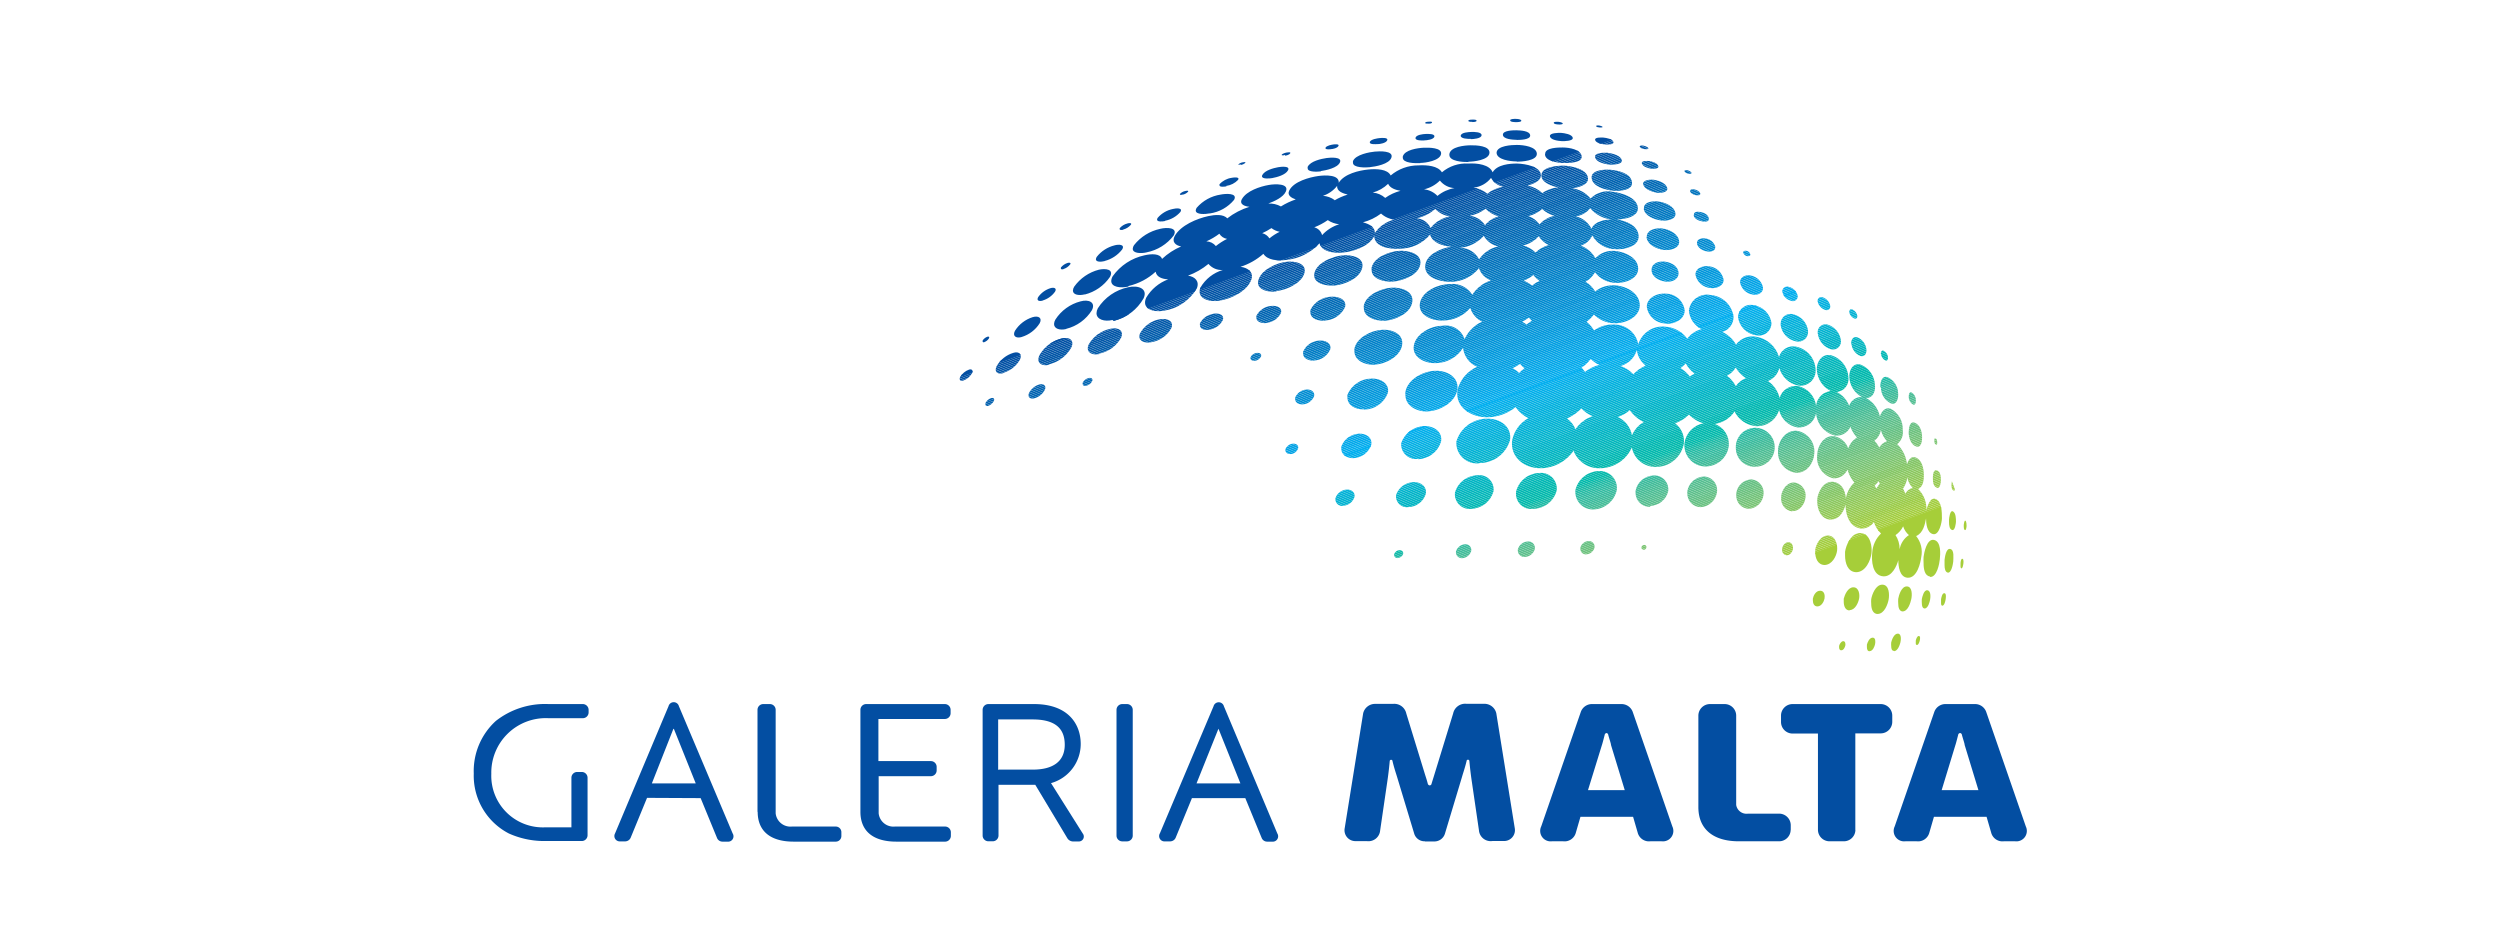 <svg id="Layer_1" data-name="Layer 1" xmlns="http://www.w3.org/2000/svg" xmlns:xlink="http://www.w3.org/1999/xlink" viewBox="0 0 284.95 108.51"><defs><style>.cls-1{fill:none;}.cls-2{clip-path:url(#clip-path);}.cls-264,.cls-3{fill:#034ea2;}.cls-4{fill:#004fa2;}.cls-5{fill:#004fa3;}.cls-6{fill:#0050a4;}.cls-7{fill:#0051a4;}.cls-8{fill:#0052a5;}.cls-9{fill:#0053a5;}.cls-10{fill:#0054a6;}.cls-11{fill:#0055a6;}.cls-12{fill:#0055a7;}.cls-13{fill:#0056a7;}.cls-14{fill:#0057a8;}.cls-15{fill:#0058a9;}.cls-16{fill:#0059a9;}.cls-17{fill:#005aaa;}.cls-18{fill:#005bab;}.cls-19{fill:#005cab;}.cls-20{fill:#005dac;}.cls-21{fill:#005ead;}.cls-22{fill:#005fae;}.cls-23{fill:#0060ae;}.cls-24{fill:#0061af;}.cls-25{fill:#0062b0;}.cls-26{fill:#0063b0;}.cls-27{fill:#0064b1;}.cls-28{fill:#0064b2;}.cls-29{fill:#0065b2;}.cls-30{fill:#0066b3;}.cls-31{fill:#0067b3;}.cls-32{fill:#0067b4;}.cls-33{fill:#0068b4;}.cls-34{fill:#0069b5;}.cls-35{fill:#006ab6;}.cls-36{fill:#006bb7;}.cls-37{fill:#006cb7;}.cls-38{fill:#006db8;}.cls-39{fill:#006eb9;}.cls-40{fill:#006fba;}.cls-41{fill:#0070ba;}.cls-42{fill:#0070bb;}.cls-43{fill:#0071bb;}.cls-44{fill:#0072bc;}.cls-45{fill:#0073bc;}.cls-46{fill:#0073bd;}.cls-47{fill:#0074be;}.cls-48{fill:#0075be;}.cls-49{fill:#0076bf;}.cls-50{fill:#0076c0;}.cls-51{fill:#0077c0;}.cls-52{fill:#0078c1;}.cls-53{fill:#0079c2;}.cls-54{fill:#007ac3;}.cls-55{fill:#007bc3;}.cls-56{fill:#007cc4;}.cls-57{fill:#007cc5;}.cls-58{fill:#007dc5;}.cls-59{fill:#007ec6;}.cls-60{fill:#007fc7;}.cls-61{fill:#0080c7;}.cls-62{fill:#0080c8;}.cls-63{fill:#0081c9;}.cls-64{fill:#0082c9;}.cls-65{fill:#0083ca;}.cls-66{fill:#0084cb;}.cls-67{fill:#0085cc;}.cls-68{fill:#0086cd;}.cls-69{fill:#0087cd;}.cls-70{fill:#0087ce;}.cls-71{fill:#0088cf;}.cls-72{fill:#0089cf;}.cls-73{fill:#008ad0;}.cls-74{fill:#008bd1;}.cls-75{fill:#008cd2;}.cls-76{fill:#008dd3;}.cls-77{fill:#008ed3;}.cls-78{fill:#008ed4;}.cls-79{fill:#008fd5;}.cls-80{fill:#0090d5;}.cls-81{fill:#0091d6;}.cls-82{fill:#0092d7;}.cls-83{fill:#0093d8;}.cls-84{fill:#0094d9;}.cls-85{fill:#0095d9;}.cls-86{fill:#0095da;}.cls-87{fill:#0096db;}.cls-88{fill:#0097db;}.cls-89{fill:#0098dc;}.cls-90{fill:#0098dd;}.cls-91{fill:#09d;}.cls-92{fill:#009ade;}.cls-93{fill:#009bdf;}.cls-94{fill:#009ce0;}.cls-95{fill:#009de1;}.cls-96{fill:#009ee1;}.cls-97{fill:#009ee2;}.cls-98{fill:#009fe3;}.cls-99{fill:#00a0e3;}.cls-100{fill:#00a1e4;}.cls-101{fill:#00a1e5;}.cls-102{fill:#00a2e5;}.cls-103{fill:#00a3e6;}.cls-104{fill:#00a4e7;}.cls-105{fill:#00a5e8;}.cls-106{fill:#00a6e8;}.cls-107{fill:#00a7e9;}.cls-108{fill:#00a8ea;}.cls-109{fill:#00a8eb;}.cls-110{fill:#00a9eb;}.cls-111{fill:#00aaec;}.cls-112{fill:#00abed;}.cls-113{fill:#00acee;}.cls-114{fill:#00aeef;}.cls-115{fill:#00aeed;}.cls-116{fill:#00aeeb;}.cls-117{fill:#00aeea;}.cls-118{fill:#00aee9;}.cls-119{fill:#00aee8;}.cls-120{fill:#00aee6;}.cls-121{fill:#00aee5;}.cls-122{fill:#00afe4;}.cls-123{fill:#00afe3;}.cls-124{fill:#00afe2;}.cls-125{fill:#00afe1;}.cls-126{fill:#00afe0;}.cls-127{fill:#00afdf;}.cls-128{fill:#00b0de;}.cls-129{fill:#00b0dd;}.cls-130{fill:#00b0dc;}.cls-131{fill:#00b0db;}.cls-132{fill:#00b0da;}.cls-133{fill:#00b1d9;}.cls-134{fill:#00b1d8;}.cls-135{fill:#00b1d7;}.cls-136{fill:#00b1d5;}.cls-137{fill:#00b1d3;}.cls-138{fill:#00b2d2;}.cls-139{fill:#00b2d1;}.cls-140{fill:#00b2d0;}.cls-141{fill:#00b2cf;}.cls-142{fill:#00b2ce;}.cls-143{fill:#00b2cd;}.cls-144{fill:#00b3cc;}.cls-145{fill:#00b3cb;}.cls-146{fill:#00b3ca;}.cls-147{fill:#00b3c9;}.cls-148{fill:#00b3c8;}.cls-149{fill:#00b3c7;}.cls-150{fill:#00b4c6;}.cls-151{fill:#00b4c5;}.cls-152{fill:#00b4c4;}.cls-153{fill:#00b4c3;}.cls-154{fill:#00b4c2;}.cls-155{fill:#00b5c1;}.cls-156{fill:#00b5c0;}.cls-157{fill:#00b5bf;}.cls-158{fill:#00b5bd;}.cls-159{fill:#00b5bc;}.cls-160{fill:#00b6bb;}.cls-161{fill:#00b6ba;}.cls-162{fill:#00b6b9;}.cls-163{fill:#00b6b8;}.cls-164{fill:#00b6b7;}.cls-165{fill:#00b6b6;}.cls-166{fill:#00b7b5;}.cls-167{fill:#00b7b4;}.cls-168{fill:#00b7b2;}.cls-169{fill:#00b7b1;}.cls-170{fill:#00b7b0;}.cls-171{fill:#00b8af;}.cls-172{fill:#00b8ae;}.cls-173{fill:#00b8ad;}.cls-174{fill:#00b8ac;}.cls-175{fill:#00b8ab;}.cls-176{fill:#00b9aa;}.cls-177{fill:#01b9a9;}.cls-178{fill:#0db9a8;}.cls-179{fill:#15b9a6;}.cls-180{fill:#1cb9a5;}.cls-181{fill:#21baa4;}.cls-182{fill:#25baa3;}.cls-183{fill:#2abaa2;}.cls-184{fill:#2dbaa1;}.cls-185{fill:#31baa0;}.cls-186{fill:#34bb9f;}.cls-187{fill:#37bb9e;}.cls-188{fill:#39bb9d;}.cls-189{fill:#3cbb9c;}.cls-190{fill:#3fbb9b;}.cls-191{fill:#41bc99;}.cls-192{fill:#43bc98;}.cls-193{fill:#46bc97;}.cls-194{fill:#48bc96;}.cls-195{fill:#4abd95;}.cls-196{fill:#4cbd94;}.cls-197{fill:#4ebd93;}.cls-198{fill:#50bd92;}.cls-199{fill:#52be91;}.cls-200{fill:#54be90;}.cls-201{fill:#55be8f;}.cls-202{fill:#57be8e;}.cls-203{fill:#59be8c;}.cls-204{fill:#5bbf8b;}.cls-205{fill:#5cbf8a;}.cls-206{fill:#5ebf89;}.cls-207{fill:#60bf88;}.cls-208{fill:#61c087;}.cls-209{fill:#63c086;}.cls-210{fill:#64c084;}.cls-211{fill:#66c083;}.cls-212{fill:#68c182;}.cls-213{fill:#69c181;}.cls-214{fill:#6bc180;}.cls-215{fill:#6cc17e;}.cls-216{fill:#6dc17d;}.cls-217{fill:#6fc27c;}.cls-218{fill:#70c27a;}.cls-219{fill:#72c279;}.cls-220{fill:#73c278;}.cls-221{fill:#74c376;}.cls-222{fill:#76c375;}.cls-223{fill:#77c374;}.cls-224{fill:#78c372;}.cls-225{fill:#7ac471;}.cls-226{fill:#7bc470;}.cls-227{fill:#7cc46e;}.cls-228{fill:#7ec46d;}.cls-229{fill:#7fc56b;}.cls-230{fill:#80c56a;}.cls-231{fill:#81c568;}.cls-232{fill:#83c567;}.cls-233{fill:#84c665;}.cls-234{fill:#85c664;}.cls-235{fill:#86c663;}.cls-236{fill:#88c761;}.cls-237{fill:#89c75f;}.cls-238{fill:#8ac75e;}.cls-239{fill:#8bc75c;}.cls-240{fill:#8cc85b;}.cls-241{fill:#8dc85a;}.cls-242{fill:#8fc858;}.cls-243{fill:#90c856;}.cls-244{fill:#91c955;}.cls-245{fill:#92c954;}.cls-246{fill:#93c952;}.cls-247{fill:#95ca51;}.cls-248{fill:#96ca4f;}.cls-249{fill:#97ca4e;}.cls-250{fill:#98ca4c;}.cls-251{fill:#99cb4b;}.cls-252{fill:#9acb49;}.cls-253{fill:#9bcb47;}.cls-254{fill:#9dcc46;}.cls-255{fill:#9ecc44;}.cls-256{fill:#9fcc43;}.cls-257{fill:#a0cc41;}.cls-258{fill:#a1cd3f;}.cls-259{fill:#a2cd3e;}.cls-260{fill:#a3cd3d;}.cls-261{fill:#a4ce3b;}.cls-262{fill:#a5ce3a;}.cls-263{fill:#a6ce39;}.cls-264{fill-rule:evenodd;}.cls-265{clip-path:url(#clip-path-2);}</style><clipPath id="clip-path"><path class="cls-1" d="M109.79,43.38a1.86,1.86,0,0,0,1-.84c.15-.28,0-.53-.34-.41a1.86,1.86,0,0,0-1,.83.5.5,0,0,0-.07.23c0,.17.13.27.4.19M112.18,39a1.07,1.07,0,0,0,.54-.43c.09-.15,0-.25-.18-.19a1.08,1.08,0,0,0-.54.43.23.23,0,0,0,0,.11c0,.08.08.12.21.08m.39,7.27a1.11,1.11,0,0,0,.68-.57c.1-.21,0-.39-.28-.33a1.11,1.11,0,0,0-.68.57.36.36,0,0,0,0,.15c0,.14.11.23.31.18m1.76-3.78A3.27,3.27,0,0,0,116.25,41c.29-.58-.08-1-.76-.78a3.29,3.29,0,0,0-1.89,1.51.88.88,0,0,0-.11.39c0,.35.32.56.84.42m2.12-4.13a3.68,3.68,0,0,0,2.05-1.56c.33-.61-.13-.9-.8-.7a3.7,3.7,0,0,0-2,1.53.81.81,0,0,0-.12.38c0,.35.37.5.88.35m1.38,7a1.9,1.9,0,0,0,1.26-1c.17-.41-.1-.7-.58-.6a1.91,1.91,0,0,0-1.24,1,.61.61,0,0,0-.05.24c0,.27.24.44.62.36m1-11.16a2.67,2.67,0,0,0,1.4-1c.25-.41-.13-.53-.53-.4a2.69,2.69,0,0,0-1.38,1,.47.47,0,0,0-.08.24c0,.22.29.27.6.17m.71,7.27a4,4,0,0,0,2.55-1.94c.37-.81-.26-1.26-1.15-1a4,4,0,0,0-2.5,1.91,1.1,1.1,0,0,0-.12.47c0,.51.52.78,1.23.61m1.95-4.1a4.8,4.8,0,0,0,2.93-2.13c.46-.91-.39-1.26-1.3-1a4.85,4.85,0,0,0-2.87,2.08,1.08,1.08,0,0,0-.15.5c0,.54.65.75,1.39.57m-.33-6.83a1.57,1.57,0,0,0,.77-.52c.15-.22-.1-.24-.29-.18a1.58,1.58,0,0,0-.76.52.22.22,0,0,0,0,.12c0,.11.18.11.33.06m2.39,2.9a4.94,4.94,0,0,0,2.87-2c.49-.88-.48-1-1.26-.83a5,5,0,0,0-2.81,1.93.92.92,0,0,0-.15.45c0,.49.7.6,1.35.43m.13,10.43a1,1,0,0,0,.72-.55c.1-.25-.09-.4-.37-.35a1,1,0,0,0-.72.55.35.35,0,0,0,0,.13c0,.17.17.27.39.23m1.5-3.68a3.67,3.67,0,0,0,2.5-1.83c.35-.83-.39-1.22-1.25-1a3.7,3.7,0,0,0-2.46,1.8,1,1,0,0,0-.1.42c0,.55.6.8,1.31.66m.61-10.61a3.7,3.7,0,0,0,2-1.31c.37-.6-.41-.61-.88-.47a3.73,3.73,0,0,0-2,1.29.55.55,0,0,0-.11.29c0,.32.56.32,1,.21m1.05,6.81A5.36,5.36,0,0,0,130.35,34c.52-1.14-.67-1.51-1.76-1.26a5.42,5.42,0,0,0-3.46,2.4,1.27,1.27,0,0,0-.15.56c0,.72.92,1,1.83.77m1.85-3.88a6.86,6.86,0,0,0,3.06-1.62c.1.61.76.84,1.43.87a4.88,4.88,0,0,0-2.51,2.1c-.56,1.26.79,1.69,2,1.48a5.32,5.32,0,0,0,3.77-2.54c.34-.81-.2-1.35-1-1.46a8,8,0,0,0,2.33-1.34,1.94,1.94,0,0,0,1.64.69,4.4,4.4,0,0,0-2.55,2c-.5,1.27,1,1.68,2.13,1.51,1.36-.2,3.18-1.09,3.66-2.39.32-.87-.39-1.38-1.23-1.48A7.24,7.24,0,0,0,144,28.93c.46.72,1.6.83,2.59.7a5.93,5.93,0,0,0,3.81-1.9c.24.95,1.56,1.15,2.64,1.06,1.26-.12,3-.7,3.6-1.89,0,1.19,1.61,1.52,2.83,1.45A4.58,4.58,0,0,0,163,26.74c.26.91,1.36,1.29,2.41,1.38-1.15.17-2.72.84-2.94,2-.27,1.4,1.47,2,2.81,2a4.09,4.09,0,0,0,3.29-1.56,2.28,2.28,0,0,0,1.36,1.4,4.07,4.07,0,0,0-2.12,1.64,2.62,2.62,0,0,0-2.57-1.22c-1.31,0-3.13.8-3.39,2.15s1.29,2.07,2.66,2a4.05,4.05,0,0,0,3.07-1.44,2.59,2.59,0,0,0,1.35,1.57,4.06,4.06,0,0,0-2,2,2.25,2.25,0,0,0-2.5-1.53c-1.33,0-3,.89-3.27,2.2s1.12,2.1,2.49,2.06a3.71,3.71,0,0,0,3.11-1.75,2.66,2.66,0,0,0,1.61,2.17,3.93,3.93,0,0,0-2.24,2.63c-.3,1.9,1.43,3.14,3.45,3.12a5.22,5.22,0,0,0,3.17-1.16,3.76,3.76,0,0,0,1.45,1.26,3.77,3.77,0,0,0-1.84,2.51c-.26,1.82,1.24,3.21,3.26,3.2a4.58,4.58,0,0,0,3.73-2,3.1,3.1,0,0,0,3,2A4,4,0,0,0,186,51a2.72,2.72,0,0,0,2.7,2.22,3.23,3.23,0,0,0,3.23-2.69,2.54,2.54,0,0,0-1-2.28,4.25,4.25,0,0,0,1.58-1,3.57,3.57,0,0,0,1.67,1A2.67,2.67,0,0,0,192,50.5a2.42,2.42,0,0,0,2.34,2.67,2.68,2.68,0,0,0,2.71-2.37,2.43,2.43,0,0,0-1.61-2.48,3.24,3.24,0,0,0,2.26-1.42,3.05,3.05,0,0,0,2.39,1.67,2.59,2.59,0,0,0,2.69-1.85,2.61,2.61,0,0,0,2.09,2A2,2,0,0,0,207,47.09a2.85,2.85,0,0,0,2.12,2.55,1.7,1.7,0,0,0,1.79-1,3.57,3.57,0,0,0,.75,1.23,2.3,2.3,0,0,0-1,1.25,2.11,2.11,0,0,0-1.53-1.39c-1.29-.2-2,1.2-2,2.1a2.43,2.43,0,0,0,1.82,2.69,1.71,1.71,0,0,0,1.63-1,3.69,3.69,0,0,0,.78,1.48,3.16,3.16,0,0,0-1,2.16c-.08,1.19.29,2.92,1.77,3.09a1.72,1.72,0,0,0,1.46-.75,3.06,3.06,0,0,0,.81,1.31,3.27,3.27,0,0,0-1,2.15c-.11.93,0,2.66,1.27,2.73,1,.05,1.52-1.2,1.7-1.84,0,.67.13,1.94,1.06,2,1.09.06,1.48-1.74,1.55-2.34a2.86,2.86,0,0,0-.58-2.41c.82-.35,1-1.36,1.13-2,0,.56.1,1.63.81,1.78s1-1.42,1-1.79c0-.7,0-2-.77-2.23-.63-.2-.91,1-1,1.29a3.13,3.13,0,0,0-.94-2.41c.6-.28.65-1.1.65-1.53,0-.73-.16-1.82-1-2.09-.51-.17-.82.45-.92.81a3.73,3.73,0,0,0-1.12-2.31,1.7,1.7,0,0,0,.63-1.62,2.57,2.57,0,0,0-1.39-2.42c-.63-.21-1.07.39-1.21.9a3.08,3.08,0,0,0-1.57-2.11c.91,0,1.09-1,1-1.52a2.58,2.58,0,0,0-1.59-2.28c-1-.3-1.37.78-1.32,1.43a2.72,2.72,0,0,0,1.42,2.25,1.47,1.47,0,0,0-1.44,1,2.94,2.94,0,0,0-1.42-1.57A1.49,1.49,0,0,0,210.68,43a2.75,2.75,0,0,0-1.91-2.49c-1.12-.29-1.74.8-1.69,1.64a2.89,2.89,0,0,0,1.59,2.42A1.87,1.87,0,0,0,207,46.27,2.66,2.66,0,0,0,204.93,44a1.91,1.91,0,0,0-2.09,1.36,3.24,3.24,0,0,0-1.33-1.93,2.16,2.16,0,0,0,1.3-1.49,2.8,2.8,0,0,0,2.13,2,1.72,1.72,0,0,0,2-1.85,2.8,2.8,0,0,0-2.17-2.57,1.68,1.68,0,0,0-2,1.17,3.28,3.28,0,0,0-2.59-2.31,2.37,2.37,0,0,0-2.31.89,3.68,3.68,0,0,0-1.55-1.44,1.78,1.78,0,0,0,1.27-1.74A2.86,2.86,0,0,0,195,33.63a2.06,2.06,0,0,0-2.5,1.77,2.59,2.59,0,0,0,1.45,2.12,2.84,2.84,0,0,0-1.64,1.09,3.32,3.32,0,0,0-2.46-1.37,2.9,2.9,0,0,0-3.12,2A2.75,2.75,0,0,0,183.95,37a3.45,3.45,0,0,0-2.26.67,3.53,3.53,0,0,0-.86-1,3.67,3.67,0,0,0,.84-.83,3.31,3.31,0,0,0,2.29,1c1.29.06,2.91-.69,2.94-2s-1.35-2.2-2.76-2.31a3.28,3.28,0,0,0-2.32.69,3.41,3.41,0,0,0-1.1-1.11,2.85,2.85,0,0,0,1.08-1.08,3,3,0,0,0,2.35,1.21c1.06.07,2.59-.47,2.57-1.63s-1.33-1.85-2.55-2a2.74,2.74,0,0,0-2.33.82A3.15,3.15,0,0,0,180.18,28a2.2,2.2,0,0,0,1.31-1.16,3.06,3.06,0,0,0,2.68,1.56c1,.08,2.67-.33,2.6-1.51s-1.38-1.7-2.49-1.88c.86,0,2.52-.29,2.4-1.37S185,22,183.81,21.86a2.77,2.77,0,0,0-2.52.77,3.27,3.27,0,0,0-2.08-1.17c.65-.07,1.87-.38,1.79-1.15-.1-1-1.68-1.36-2.7-1.43-.71,0-2.6.08-2.61,1.11,0,.84,1.17,1.21,1.93,1.38a3.42,3.42,0,0,0-1.82.64,3.48,3.48,0,0,0-1.68-.86c.59-.15,1.52-.52,1.51-1.16,0-1-1.72-1.32-2.72-1.35-.82,0-2.27.11-2.78,1-.34-.88-1.73-1.06-2.78-1a4.26,4.26,0,0,0-3,1c-.44-.74-1.7-.85-2.69-.79a4.86,4.86,0,0,0-3.15,1.15c-.36-.74-1.64-.77-2.55-.68-1.08.11-2.73.49-3.37,1.51.07-.93-1.51-.88-2.32-.77-1,.14-2.83.62-3.33,1.67-.26.55.29.84.75,1a8,8,0,0,0-1.69.8,2.69,2.69,0,0,0-1.44-.33c.69-.26,1.7-.7,2-1.37.42-.95-1.26-.87-1.93-.75-1,.17-2.56.68-3.08,1.62-.33.6.36.83.87.87a7.93,7.93,0,0,0-2.54,1.32c-.43-.5-1.4-.42-2.15-.26-1.33.29-3.14,1.05-3.83,2.26-.38.67.09,1.09.73,1.2a7.38,7.38,0,0,0-2.18,1.42c-.23-.64-1.22-.59-2-.41a6,6,0,0,0-3.62,2.38,1.16,1.16,0,0,0-.17.55c0,.7,1.06.83,1.92.64m10-4.63a1.45,1.45,0,0,0-1.08-.53,7.36,7.36,0,0,0,1.48-.87,1.29,1.29,0,0,0,.88.59,6.92,6.92,0,0,0-1.28.82m6.11-.88a1.35,1.35,0,0,0-.82-.59,8,8,0,0,0,1.05-.58,2.2,2.2,0,0,0,.94.42,5.67,5.67,0,0,0-1.17.75m6-.38a1.24,1.24,0,0,0-.89-.88,7.31,7.31,0,0,0,1.54-.82,2.82,2.82,0,0,0,1.3.47,4.44,4.44,0,0,0-1.95,1.24m1.43-4a2.56,2.56,0,0,0-1.33-.48,3.4,3.4,0,0,0,1.62-1.14c-.07.62.64.86,1.2,1a6.61,6.61,0,0,0-1.5.66m4.6,3.69c0-.69-.67-1-1.36-1.19a5.92,5.92,0,0,0,2.06-1,2.69,2.69,0,0,0,1.54.69,3.68,3.68,0,0,0-2.24,1.53m1.18-4a2.44,2.44,0,0,0-1.42-.61,4.07,4.07,0,0,0,1.75-1c.21.49.84.7,1.41.8a5.19,5.19,0,0,0-1.73.8m5.16,3.44a1.9,1.9,0,0,0-1.57-1.11,4.72,4.72,0,0,0,2.1-1.07,2.7,2.7,0,0,0,1.68.85,3.64,3.64,0,0,0-2.21,1.33m.8-3.64a2.46,2.46,0,0,0-1.55-.77,3.7,3.7,0,0,0,1.81-1,2.28,2.28,0,0,0,1.66.86,4.17,4.17,0,0,0-1.93.88m4.74,7.24a2.47,2.47,0,0,0-2.23-1.32,4.09,4.09,0,0,0,2.76-1.36,2.51,2.51,0,0,0,1.66,1.21,3.52,3.52,0,0,0-2.2,1.48m.69-3.89a2.4,2.4,0,0,0-1.74-1.09,4.27,4.27,0,0,0,1.8-.8,3.13,3.13,0,0,0,1.49.87,3,3,0,0,0-1.55,1m.24-3.59a3.08,3.08,0,0,0-1.56-.68,2.93,2.93,0,0,0,2-1.11,1.94,1.94,0,0,0,1.39,1,4,4,0,0,0-1.84.82m3.65,20.42a3.16,3.16,0,0,0-.74-.56,5.19,5.19,0,0,0,.85-.48,3.75,3.75,0,0,0,.5.5,5,5,0,0,0-.62.54M174,37a3.44,3.44,0,0,0-.51-.34,4.72,4.72,0,0,0,.77-.46,3.41,3.41,0,0,0,.35.35A4.85,4.85,0,0,0,174,37m1-8.24a3.27,3.27,0,0,0-1.41-.79,3.28,3.28,0,0,0,1.79-1.05,2.6,2.6,0,0,0,1.13,1,3.83,3.83,0,0,0-1.51.88m-.37,3.76a3.57,3.57,0,0,0-.95-.57,3.87,3.87,0,0,0,1.09-.65,3.06,3.06,0,0,0,.7.67,4.45,4.45,0,0,0-.85.55m.84-7a2.52,2.52,0,0,0-1.27-.93,3.59,3.59,0,0,0,1.58-.81,3.44,3.44,0,0,0,1.41.78,3,3,0,0,0-1.72,1M179.6,49a2.75,2.75,0,0,0-1-1.3,5.31,5.31,0,0,0,1.65-1.15,3.53,3.53,0,0,0,1.27.88,4,4,0,0,0-2,1.57m1.88-22.91a2.67,2.67,0,0,0-1.78-1.43,2.48,2.48,0,0,0,1.63-.94,3.6,3.6,0,0,0,2.5,1.3c-.82,0-2,.2-2.36,1.07m-.73,16.29a3.48,3.48,0,0,0-.41-.46,4.5,4.5,0,0,0,1.06-1,3,3,0,0,0,1,.66,4.3,4.3,0,0,0-1.66.82m5.36,7.23a2.82,2.82,0,0,0-1.62-2.1,4.23,4.23,0,0,0,1.38-.78,4,4,0,0,0,1.59,1.35,3.19,3.19,0,0,0-1.35,1.53m.13-7a3.6,3.6,0,0,0-1.43-.91,2.69,2.69,0,0,0,1.86-1.83,2.64,2.64,0,0,0,1,1.78,4.2,4.2,0,0,0-1.41,1m6.47.28a4,4,0,0,0-1.09-1,2.68,2.68,0,0,0,.6-.53,3.61,3.61,0,0,0,1,1.16,3.24,3.24,0,0,0-.54.35M197.84,44a3.47,3.47,0,0,0-1-1.17,2.69,2.69,0,0,0,1-.93A3.5,3.5,0,0,0,199,43.1a2.55,2.55,0,0,0-1.16.92m16.36,7a3.25,3.25,0,0,0-.56-.79,1.9,1.9,0,0,0,.74-1.23,3,3,0,0,0,.7,1.29,1.62,1.62,0,0,0-.88.72m-.32,4.67a2.81,2.81,0,0,0-.21-.34,2.18,2.18,0,0,0,.45-.49l.14.28a3,3,0,0,0-.38.55m2.64,6.89a2.9,2.9,0,0,0-.47-1.58,2.47,2.47,0,0,0,.87-1,2.12,2.12,0,0,0,.66,1,2.41,2.41,0,0,0-1.06,1.62m.64-6.34a4,4,0,0,0-.25-.58,3.12,3.12,0,0,0,.49-1.26A2.25,2.25,0,0,0,218,55.6a1.36,1.36,0,0,0-.82.66M128,26.17a1.75,1.75,0,0,0,.89-.54c.18-.25-.21-.22-.39-.16a1.76,1.76,0,0,0-.88.54.21.21,0,0,0,0,.11c0,.13.28.1.43.06m2.65,2.58a5.11,5.11,0,0,0,3.08-1.92c.52-.94-.81-.94-1.53-.76a5.19,5.19,0,0,0-3,1.87.82.82,0,0,0-.14.41c0,.54,1,.55,1.6.4m.5,10.25a3.18,3.18,0,0,0,2.31-1.63c.3-.79-.47-1.13-1.26-1A3.19,3.19,0,0,0,129.94,38a.93.93,0,0,0-.08.35c0,.55.64.78,1.31.67m1.63-13.86a3.08,3.08,0,0,0,1.74-1c.32-.51-.52-.43-.86-.34a3.11,3.11,0,0,0-1.72,1,.4.4,0,0,0-.08.21c0,.28.63.23.92.16m2-3a1.16,1.16,0,0,0,.61-.33c.12-.17-.21-.12-.31-.09a1.17,1.17,0,0,0-.61.33.11.11,0,0,0,0,.06c0,.09.25.05.33,0m3.07,2.17a4.41,4.41,0,0,0,2.77-1.55c.45-.82-1-.71-1.54-.6a4.5,4.5,0,0,0-2.72,1.5.62.62,0,0,0-.11.31c0,.5,1.11.43,1.6.33m-.13,13.27a2.1,2.1,0,0,0,1.62-1.11c.2-.57-.4-.81-1-.73a2.11,2.11,0,0,0-1.61,1.1.64.64,0,0,0,0,.22c0,.42.51.59,1,.52m2-16.4a2.29,2.29,0,0,0,1.35-.69c.23-.37-.53-.28-.75-.23A2.31,2.31,0,0,0,139,21a.25.25,0,0,0,0,.13c0,.22.6.15.79.11m1.63-2.44a.94.94,0,0,0,.52-.24c.09-.13-.23-.08-.29-.06a1,1,0,0,0-.51.24.07.07,0,0,0,0,0c0,.08.25,0,.31,0M143,41.13a.89.89,0,0,0,.74-.52c.08-.27-.19-.42-.47-.39a.89.89,0,0,0-.74.51.33.33,0,0,0,0,.1c0,.21.24.32.48.29m1.3-4.31A2.09,2.09,0,0,0,146,35.68c.19-.62-.49-.88-1.1-.81a2.1,2.1,0,0,0-1.7,1.13.7.7,0,0,0,0,.21c0,.47.59.67,1.13.61m1.15-3.64c1.16-.14,2.82-.87,3.18-2s-1-1.47-2.06-1.34-2.75.85-3.14,2a1.14,1.14,0,0,0-.07.38c0,.84,1.18,1.12,2.1,1M145,20.3c.54-.1,1.53-.36,1.81-.89s-.81-.41-1.13-.35c-.54.1-1.49.35-1.79.87a.33.33,0,0,0-.05.16c0,.34.88.26,1.16.21m1.46-2.56c.17,0,.5-.1.6-.27s-.3-.1-.38-.09-.5.1-.6.27a.08.08,0,0,0,0,0c0,.1.32.06.39,0m.62,34.11a1,1,0,0,0,.87-.65c.08-.34-.21-.57-.58-.54a1,1,0,0,0-.87.64.49.49,0,0,0,0,.11c0,.28.27.45.59.43m1.38-5.66a1.49,1.49,0,0,0,1.3-.93c.12-.5-.35-.8-.87-.76a1.49,1.49,0,0,0-1.29.93.65.65,0,0,0,0,.16c0,.4.42.64.89.6m1.27-5a2.12,2.12,0,0,0,1.84-1.27c.17-.7-.54-1.06-1.25-1a2.13,2.13,0,0,0-1.84,1.26.86.86,0,0,0,0,.22c0,.56.64.85,1.28.8m.73-21.6c.62-.09,1.92-.36,2.19-1s-1.08-.55-1.51-.49c-.63.09-1.86.36-2.17,1a.41.41,0,0,0,0,.18c0,.46,1.15.39,1.53.34m.48,17A2.7,2.7,0,0,0,153.31,35c.22-.87-.76-1.25-1.62-1.18a2.72,2.72,0,0,0-2.33,1.52,1,1,0,0,0,0,.27c0,.7.87,1,1.64.94m1.08-4c1.15-.1,2.88-.8,3.18-2S154.07,29,153,29.11s-2.81.77-3.16,1.93a1.18,1.18,0,0,0-.05.34c0,.92,1.28,1.24,2.26,1.16M151.68,17c.23,0,.76-.12.88-.37s-.47-.18-.61-.16-.75.12-.87.37a.12.12,0,0,0,0,.06c0,.17.5.12.63.1m1.39,40.65a1.43,1.43,0,0,0,1.28-1c.11-.51-.32-.88-.89-.85a1.43,1.43,0,0,0-1.28,1,.78.78,0,0,0,0,.16.77.77,0,0,0,.9.7m1.18-5.44a2.24,2.24,0,0,0,2-1.5c.17-.8-.54-1.34-1.41-1.29a2.24,2.24,0,0,0-2,1.48,1.1,1.1,0,0,0,0,.25c0,.67.65,1.1,1.43,1.06m1.21-5.53a2.94,2.94,0,0,0,2.67-1.91c.22-1-.79-1.69-1.89-1.63A3,3,0,0,0,153.58,45a1.41,1.41,0,0,0,0,.31c0,.88.92,1.4,1.92,1.35m.59-27.6c.67-.07,2.28-.34,2.51-1.12s-1.35-.71-1.9-.66-2.2.33-2.49,1.09a.5.5,0,0,0,0,.18c0,.59,1.42.56,1.92.51m.52,22.51c1.27-.07,2.9-.92,3.15-2.17s-1-1.89-2.28-1.81-2.85.9-3.14,2.12a1.51,1.51,0,0,0,0,.35c0,1,1.16,1.58,2.31,1.51m1.09-5c1.23-.07,2.93-.83,3.18-2.07s-1.14-1.78-2.34-1.71-2.87.81-3.17,2a1.4,1.4,0,0,0,0,.33c0,1,1.26,1.49,2.37,1.43M157,16.43c.28,0,1-.12,1.12-.45s-.66-.26-.87-.24-1,.12-1.12.44a.17.17,0,0,0,0,.06c0,.24.69.2.88.18m1.7,15.68c1.15-.07,2.93-.73,3.17-1.94s-1.26-1.63-2.38-1.57-2.86.7-3.16,1.89a1.26,1.26,0,0,0,0,.3c0,1,1.37,1.38,2.41,1.32m.57,31.5a.67.67,0,0,0,.61-.47c.05-.25-.15-.44-.42-.42a.67.67,0,0,0-.61.47.39.39,0,0,0,0,.08.37.37,0,0,0,.43.35m1.18-5.81a2.14,2.14,0,0,0,2-1.5c.16-.79-.51-1.38-1.39-1.35a2.15,2.15,0,0,0-2,1.49,1.2,1.2,0,0,0,0,.24,1.23,1.23,0,0,0,1.42,1.12m1.08-5.46a2.84,2.84,0,0,0,2.63-2c.2-1.07-.75-1.81-1.91-1.77a2.85,2.85,0,0,0-2.63,1.94,1.53,1.53,0,0,0,0,.3,1.68,1.68,0,0,0,1.94,1.49m.23-33.73c.6,0,2.22-.25,2.37-1s-1.37-.76-2-.73-2.15.23-2.36,1a.52.52,0,0,0,0,.13c0,.64,1.43.65,2,.62m.82,28.3c1.45-.05,3.15-1.06,3.39-2.44s-1.07-2.24-2.52-2.19-3.12,1-3.39,2.4a1.86,1.86,0,0,0,0,.37c0,1.18,1.22,1.92,2.56,1.87M162.34,16c.26,0,1.08-.09,1.15-.43s-.72-.31-1-.3-1.06.09-1.15.43a.2.2,0,0,0,0,.05c0,.29.75.27,1,.26m.46-1.91c.08,0,.39,0,.42-.14s-.28-.09-.36-.09-.39,0-.42.14h0c0,.1.29.08.37.08m4.56,4.34c.58,0,2.34-.18,2.4-1s-1.49-.88-2.17-.87-2.27.16-2.4,1a.52.52,0,0,0,0,.1c0,.73,1.54.82,2.18.81M167.69,58a2.73,2.73,0,0,0,2.54-2,1.63,1.63,0,0,0-1.85-1.83,2.73,2.73,0,0,0-2.55,2,1.63,1.63,0,0,0,0,.3A1.67,1.67,0,0,0,167.69,58m-1,5.62a1.15,1.15,0,0,0,1-.82.65.65,0,0,0-.74-.76,1.15,1.15,0,0,0-1,.82.72.72,0,0,0,0,.13.67.67,0,0,0,.76.63m1.94-10.84a3.63,3.63,0,0,0,3.46-2.61c.23-1.43-1-2.47-2.59-2.45A3.65,3.65,0,0,0,166,50.31a2.12,2.12,0,0,0,0,.38,2.34,2.34,0,0,0,2.64,2.11m-1-36.94c.26,0,1.2-.06,1.23-.44s-.82-.39-1.15-.38-1.18.05-1.23.43v0c0,.35.84.37,1.15.36m.18-1.92c.09,0,.48,0,.48-.15s-.35-.13-.46-.13-.47,0-.48.14h0c0,.13.35.12.46.12m5.06,4.54c.54,0,2.32-.1,2.29-.91s-1.52-1-2.28-1c-.55,0-2.26.07-2.31.88v0c0,.8,1.56,1,2.29,1m0-2.45c.3,0,1.57,0,1.54-.52s-1.1-.57-1.57-.58c-.31,0-1.54,0-1.54.5h0c0,.52,1.12.58,1.58.59m-.75-2.22c0,.19.48.2.65.2s.64,0,.62-.17-.47-.2-.65-.2-.62,0-.62.16h0M174.79,58a2.8,2.8,0,0,0,2.64-2.09,1.79,1.79,0,0,0-2-2A2.8,2.8,0,0,0,172.81,56a1.75,1.75,0,0,0,2,2m-1,5.48a1.23,1.23,0,0,0,1.13-.91.73.73,0,0,0-.81-.85,1.23,1.23,0,0,0-1.13.91.78.78,0,0,0,0,.14.74.74,0,0,0,.82.71m2.28-45.9c0,.78,1.44,1,2.18,1,.46,0,2.09,0,2-.77s-1.41-1-2.16-1c-.46,0-2,0-2,.71v0m.54-2c.06.44.95.54,1.38.57.23,0,1.3,0,1.22-.39s-.93-.53-1.37-.56c-.23,0-1.23,0-1.23.35a.21.21,0,0,0,0,0M177.1,14c0,.16.39.18.55.19s.51,0,.47-.12-.38-.18-.55-.19-.47,0-.47.1h0m4.49,44.09a2.82,2.82,0,0,0,2.69-2.2,1.93,1.93,0,0,0-2-2.18,2.82,2.82,0,0,0-2.72,2.18,2,2,0,0,0,0,.3,2,2,0,0,0,2.09,1.9m-.85,5.11a1,1,0,0,0,.94-.77.63.63,0,0,0-.67-.74,1,1,0,0,0-.94.77.72.72,0,0,0,0,.12.63.63,0,0,0,.69.63m.6-42.88c.09.94,1.53,1.34,2.47,1.43.61.06,2.28,0,2.12-1s-1.5-1.29-2.44-1.39c-.58-.06-2.16,0-2.16.84a.63.63,0,0,0,0,.07m.4-4.31c.09.36.77.48,1.16.52.18,0,1,.06.93-.28s-.76-.47-1.15-.51c-.16,0-.94-.06-.94.23a.19.19,0,0,0,0,0m0,2c.1.58,1.07.79,1.66.86.33,0,1.5,0,1.38-.52s-1.05-.77-1.65-.84c-.31,0-1.4-.05-1.4.44a.37.37,0,0,0,0,.06m.13-3.54c0,.12.28.15.41.16s.36,0,.32-.07-.28-.14-.41-.16-.32,0-.32.06v0m6.19,43.3A2.17,2.17,0,0,0,190.14,56a1.59,1.59,0,0,0-1.61-1.81,2.17,2.17,0,0,0-2.11,1.75,1.69,1.69,0,0,0,0,.23,1.6,1.6,0,0,0,1.65,1.6m-1.17-41.05c.07.18.37.25.57.28s.47,0,.41-.12-.36-.24-.56-.28-.42,0-.42.08v0m.42,46a.36.36,0,0,0,.34-.29.24.24,0,0,0-.24-.28.37.37,0,0,0-.34.29.26.26,0,0,0,0,0,.24.24,0,0,0,.25.24m-.18-44c.1.36.67.53,1.06.59.2,0,.91.05.8-.3s-.66-.52-1.06-.58c-.18,0-.82-.06-.82.23a.21.21,0,0,0,0,.06m.15,2.33c.11.57.93.87,1.54,1,.37.05,1.34,0,1.21-.54s-.92-.84-1.52-.94c-.34-.05-1.23,0-1.23.44a.43.43,0,0,0,0,.08m.07,2.77c.1.79,1.13,1.24,2,1.35.58.08,1.74-.08,1.61-.85s-1.12-1.2-1.93-1.31c-.54-.08-1.65,0-1.65.73a.71.71,0,0,0,0,.09m2.49,13.11c1,.09,2.16-.53,2.15-1.53a2.19,2.19,0,0,0-2.14-1.9c-1-.1-2.16.48-2.18,1.48v0a2.2,2.2,0,0,0,2.18,1.92M187.67,27c.06.85,1.07,1.38,2,1.49.69.08,1.81-.2,1.72-1s-1.06-1.34-1.94-1.45c-.66-.09-1.75.15-1.75.92,0,0,0,0,0,.06m.55,3.77c0,.73.82,1.22,1.59,1.31s1.51-.27,1.48-1-.81-1.2-1.57-1.28-1.5.23-1.5.92v0M192,19.52c.06.16.29.25.47.28s.38,0,.32-.12-.29-.24-.47-.28-.33,0-.33.08a.1.1,0,0,0,0,0m1.8,38.33a2,2,0,0,0,1.91-1.7,1.56,1.56,0,0,0-1.49-1.8A2,2,0,0,0,192.32,56a1.77,1.77,0,0,0,0,.21,1.55,1.55,0,0,0,1.53,1.6m-1.21-36c.07.25.4.39.67.44s.55,0,.48-.22-.39-.39-.66-.44-.49,0-.49.16a.21.21,0,0,0,0,.05m.4,2.74c.07.38.54.63,1,.7s.8,0,.72-.39-.54-.62-.95-.69-.74,0-.74.31a.34.34,0,0,0,0,.07m.18,6.78a1.89,1.89,0,0,0,1.72,1.51c.7.1,1.55-.28,1.48-1a1.9,1.9,0,0,0-1.69-1.48c-.67-.11-1.51.23-1.51.92,0,0,0,0,0,.06m.17-3.59c.06.49.62.84,1.15.92s1-.1.93-.57a1.31,1.31,0,0,0-1.14-.91c-.38-.07-.94.07-.94.49a.47.47,0,0,0,0,.06m6.43,25.46a2.22,2.22,0,1,0-2-2.4c0,.06,0,.12,0,.18a2.15,2.15,0,0,0,2,2.23M199.33,58A1.8,1.8,0,0,0,201,56.41a1.53,1.53,0,0,0-1.36-1.77,1.8,1.8,0,0,0-1.74,1.61,1.85,1.85,0,0,0,0,.2A1.49,1.49,0,0,0,199.33,58m-1.23-21.88a2.39,2.39,0,0,0,2.05,2.09,1.43,1.43,0,0,0,1.76-1.42,2.4,2.4,0,0,0-2-2,1.45,1.45,0,0,0-1.81,1.3s0,0,0,.07m.24-3.94a1.73,1.73,0,0,0,1.45,1.36c.61.12,1.23-.24,1.15-.84a1.74,1.74,0,0,0-1.42-1.34c-.56-.12-1.18.18-1.18.73a.74.74,0,0,0,0,.09m.35-3.42a.58.58,0,0,0,.46.4c.17,0,.38,0,.35-.22a.58.58,0,0,0-.46-.4c-.15,0-.35,0-.35.18a.2.2,0,0,0,0,0m5.95,25.12c1.32.13,2.11-1.21,2.15-2.17a2.39,2.39,0,0,0-1.91-2.6c-1.32-.17-2.16,1.14-2.22,2.13,0,.05,0,.11,0,.16a2.34,2.34,0,0,0,2,2.48M202.95,37a2.22,2.22,0,0,0,1.74,1.91,1.12,1.12,0,0,0,1.39-1.22,2.23,2.23,0,0,0-1.69-1.87,1.12,1.12,0,0,0-1.43,1.07s0,.07,0,.1m1.31,21.26c.91.05,1.46-.89,1.52-1.55A1.49,1.49,0,0,0,204.57,55c-.91-.08-1.48.87-1.55,1.53,0,.06,0,.12,0,.19a1.44,1.44,0,0,0,1.25,1.57m-.62,5c.41,0,.67-.43.71-.73s-.1-.75-.51-.76-.68.43-.72.73a.94.94,0,0,0,0,.12.57.57,0,0,0,.52.64m-.49-30a1.34,1.34,0,0,0,1,1,.55.55,0,0,0,.74-.59,1.35,1.35,0,0,0-1-1,.56.56,0,0,0-.76.49.58.58,0,0,0,0,.09m4,35.84c.48,0,.76-.57.82-.9s0-.89-.5-.89-.77.57-.83.9a1.16,1.16,0,0,0,0,.2c0,.33.13.7.53.69m.77-4.72c.89,0,1.38-1,1.46-1.63s-.14-1.68-1-1.73-1.41,1-1.49,1.62a2.24,2.24,0,0,0,0,.29c0,.66.28,1.43,1.07,1.45m.64-5.19c1.14.09,1.72-1.23,1.78-2,.07-.93-.31-2.15-1.43-2.29s-1.77,1.19-1.83,2c0,.08,0,.16,0,.24,0,.9.42,2,1.49,2.07M207.19,38a2.15,2.15,0,0,0,1.51,1.81.91.91,0,0,0,1.11-1.09A2.16,2.16,0,0,0,208.33,37a.89.89,0,0,0-1.15.92,1.18,1.18,0,0,0,0,.13m0-3.68a1.27,1.27,0,0,0,.85.95.42.42,0,0,0,.57-.5,1.27,1.27,0,0,0-.84-.93.42.42,0,0,0-.59.4.53.53,0,0,0,0,.1m2.7,39.73c.27,0,.42-.36.46-.54s0-.51-.24-.5-.43.36-.47.54a.8.8,0,0,0,0,.16c0,.17.06.35.26.34m.93-4.58c.66,0,1-.86,1.09-1.3s0-1.29-.64-1.3-1,.86-1.11,1.3a2,2,0,0,0,0,.34c0,.45.15,1,.68,1m.72-4.36c1.13,0,1.67-1.42,1.76-2.14s-.09-2.22-1.2-2.32-1.71,1.4-1.81,2.13a3.45,3.45,0,0,0,0,.43c0,.84.29,1.87,1.27,1.9m-.79-29.61a1,1,0,0,0,.57.69c.27.1.39-.14.34-.35a1,1,0,0,0-.56-.68c-.23-.09-.35.08-.35.26a.38.38,0,0,0,0,.08m.25,3.6a1.67,1.67,0,0,0,1,1.36c.56.18.76-.4.7-.77a1.68,1.68,0,0,0-1-1.34c-.5-.17-.73.26-.73.64a.89.89,0,0,0,0,.12m2.09,35c.38,0,.58-.55.63-.8s.08-.76-.29-.74-.58.56-.64.8a1.38,1.38,0,0,0,0,.29c0,.23.07.48.33.46m.88-4.25c.8,0,1.18-1.16,1.27-1.66s.09-1.65-.7-1.68-1.21,1.16-1.29,1.66a3.08,3.08,0,0,0,0,.51c0,.55.16,1.18.77,1.18m.34-25.81a2,2,0,0,0,1.14,1.8c.71.24.86-.7.82-1.1A2.06,2.06,0,0,0,215.17,43c-.64-.24-.85.51-.85,1,0,0,0,.08,0,.11m.08-3.75a.92.92,0,0,0,.49.72c.27.11.33-.22.3-.39a.92.92,0,0,0-.49-.71c-.23-.1-.32.13-.32.3a.45.45,0,0,0,0,.08m1.49,33.86c.45,0,.68-.75.74-1s.15-1-.3-1-.69.75-.75,1a2.16,2.16,0,0,0,0,.44c0,.28.07.55.36.53m.93-4.5c.63,0,.91-1,1-1.41s.14-1.41-.49-1.44-.93,1-1,1.41a3.3,3.3,0,0,0,0,.53c0,.44.11.92.55.92m.64-20.45c0,.58.22,1.43.85,1.64s.7-.79.68-1.08c0-.58-.22-1.38-.82-1.62s-.7.65-.7,1c0,0,0,0,0,.05m0-4a1,1,0,0,0,.49.87c.31.13.34-.36.32-.51a1,1,0,0,0-.48-.86c-.27-.12-.33.23-.33.43,0,0,0,.05,0,.07m.92,28.28c.21,0,.31-.4.34-.53s.09-.51-.12-.5-.31.4-.34.53a1.33,1.33,0,0,0,0,.26c0,.13,0,.24.15.23m.84-4.15c.43,0,.6-.8.64-1s.14-1-.29-1.08-.61.81-.65,1a2.94,2.94,0,0,0,0,.47c0,.3.07.6.34.61m.57-3.6c.82.08,1.09-1.54,1.14-2,.07-.65.16-2.05-.67-2.22s-1.13,1.53-1.18,1.94a6.57,6.57,0,0,0,0,.73c0,.67.13,1.44.75,1.5m.77-10.11c.38.13.45-.66.45-.83,0-.37,0-1-.45-1.15s-.46.65-.46.82h0c0,.37,0,1,.46,1.15m-.29-5.34c0,.14,0,.35.18.42s.14-.21.14-.27,0-.35-.18-.42-.14.16-.14.25v0m.9,18.81c.25,0,.36-.57.38-.7s.12-.71-.14-.73-.36.57-.38.7a2.36,2.36,0,0,0,0,.38c0,.18,0,.35.18.36m.57-3.78c.45.07.61-1,.64-1.26,0-.39.15-1.33-.34-1.44s-.62,1-.65,1.25a5.41,5.41,0,0,0,0,.59c0,.39.07.81.39.86m.47-4.86c.34.11.43-.78.44-.93,0-.35,0-1-.34-1.19s-.44.77-.45.92,0,.19,0,.31c0,.36.05.8.35.89m-.07-5.19c0,.21,0,.59.23.69s.22-.41.22-.48,0-.58-.22-.68-.22.39-.22.48h0m1.12,9.56c.15,0,.21-.44.22-.51s.08-.54-.1-.59-.22.44-.22.51a2.56,2.56,0,0,0,0,.29c0,.14,0,.28.13.3m.38-4.37c.13.06.18-.4.18-.47s0-.52-.13-.6-.18.4-.19.46,0,.13,0,.21,0,.35.14.4"/></clipPath><clipPath id="clip-path-2"><polygon class="cls-1" points="53.96 105.11 53.96 -3.4 230.99 -3.4 230.99 105.11 53.96 105.11 53.96 105.11"/></clipPath></defs><title>malta</title><g class="cls-2"><polyline class="cls-3" points="109.31 43.02 205.44 8.03 201.28 -3.4 105.15 31.59"/><polyline class="cls-3" points="109.31 43.02 205.44 8.03 205.38 7.86 109.25 42.84"/><polyline class="cls-4" points="109.38 43.2 205.5 8.21 205.44 8.04 109.32 43.03"/><polyline class="cls-5" points="109.45 43.38 205.57 8.39 205.51 8.22 109.38 43.21"/><polyline class="cls-6" points="109.51 43.56 205.64 8.57 205.57 8.4 109.45 43.39"/><polyline class="cls-7" points="109.58 43.74 205.7 8.76 205.64 8.58 109.52 43.57"/><polyline class="cls-8" points="109.64 43.92 205.77 8.94 205.71 8.76 109.58 43.75"/><polyline class="cls-9" points="109.71 44.1 205.83 9.12 205.77 8.95 109.65 43.93"/><polyline class="cls-10" points="109.78 44.29 205.9 9.3 205.84 9.13 109.71 44.11"/><polyline class="cls-11" points="109.84 44.47 205.97 9.48 205.9 9.31 109.78 44.29"/><polyline class="cls-12" points="109.91 44.65 206.03 9.66 205.97 9.49 109.84 44.47"/><polyline class="cls-13" points="109.97 44.83 206.1 9.84 206.03 9.67 109.91 44.66"/><polyline class="cls-14" points="110.04 45.01 206.16 10.02 206.1 9.85 109.98 44.84"/><polyline class="cls-15" points="110.11 45.19 206.23 10.2 206.17 10.03 110.04 45.02"/><polyline class="cls-16" points="110.17 45.37 206.3 10.38 206.23 10.21 110.11 45.2"/><polyline class="cls-17" points="110.24 45.55 206.36 10.57 206.3 10.39 110.17 45.38"/><polyline class="cls-17" points="110.3 45.73 206.43 10.75 206.36 10.57 110.24 45.56"/><polyline class="cls-18" points="110.37 45.91 206.49 10.93 206.43 10.76 110.31 45.74"/><polyline class="cls-19" points="110.44 46.1 206.56 11.11 206.5 10.94 110.37 45.92"/><polyline class="cls-20" points="110.5 46.28 206.63 11.29 206.56 11.12 110.44 46.1"/><polyline class="cls-21" points="110.57 46.46 206.69 11.47 206.63 11.3 110.5 46.28"/><polyline class="cls-21" points="110.63 46.64 206.76 11.65 206.69 11.48 110.57 46.47"/><polyline class="cls-22" points="110.7 46.82 206.82 11.83 206.76 11.66 110.64 46.65"/><polyline class="cls-23" points="110.76 47 206.89 12.01 206.83 11.84 110.7 46.83"/><polyline class="cls-24" points="110.83 47.18 206.96 12.2 206.89 12.02 110.77 47.01"/><polyline class="cls-24" points="110.9 47.36 207.02 12.38 206.96 12.2 110.83 47.19"/><polyline class="cls-25" points="110.96 47.54 207.09 12.56 207.02 12.38 110.9 47.37"/><polyline class="cls-26" points="111.03 47.73 207.15 12.74 207.09 12.56 110.96 47.55"/><polyline class="cls-27" points="111.09 47.91 207.22 12.92 207.16 12.75 111.03 47.73"/><polyline class="cls-28" points="111.16 48.09 207.28 13.1 207.22 12.93 111.1 47.91"/><polyline class="cls-29" points="111.22 48.27 207.35 13.28 207.29 13.11 111.16 48.09"/><polyline class="cls-30" points="111.29 48.45 207.42 13.46 207.35 13.29 111.23 48.28"/><polyline class="cls-31" points="111.36 48.63 207.48 13.64 207.42 13.47 111.29 48.46"/><polyline class="cls-32" points="111.42 48.81 207.55 13.82 207.49 13.65 111.36 48.64"/><polyline class="cls-33" points="111.49 48.99 207.61 14.01 207.55 13.83 111.42 48.82"/><polyline class="cls-34" points="111.55 49.17 207.68 14.19 207.62 14.01 111.49 49"/><polyline class="cls-35" points="111.62 49.35 207.75 14.37 207.68 14.19 111.56 49.18"/><polyline class="cls-35" points="111.69 49.53 207.81 14.55 207.75 14.38 111.62 49.36"/><polyline class="cls-36" points="111.75 49.72 207.88 14.73 207.81 14.56 111.69 49.54"/><polyline class="cls-37" points="111.82 49.9 207.94 14.91 207.88 14.74 111.75 49.72"/><polyline class="cls-38" points="111.88 50.08 208.01 15.09 207.95 14.92 111.82 49.91"/><polyline class="cls-38" points="111.95 50.26 208.07 15.27 208.01 15.1 111.89 50.09"/><polyline class="cls-39" points="112.02 50.44 208.14 15.45 208.08 15.28 111.95 50.27"/><polyline class="cls-40" points="112.08 50.62 208.21 15.63 208.14 15.46 112.02 50.45"/><polyline class="cls-41" points="112.15 50.8 208.27 15.81 208.21 15.64 112.08 50.63"/><polyline class="cls-42" points="112.21 50.98 208.34 16 208.28 15.82 112.15 50.81"/><polyline class="cls-43" points="112.28 51.16 208.4 16.18 208.34 16 112.22 50.99"/><polyline class="cls-44" points="112.34 51.34 208.47 16.36 208.41 16.18 112.28 51.17"/><polyline class="cls-45" points="112.41 51.53 208.54 16.54 208.47 16.37 112.35 51.35"/><polyline class="cls-46" points="112.48 51.71 208.6 16.72 208.54 16.55 112.41 51.53"/><polyline class="cls-47" points="112.54 51.89 208.67 16.9 208.6 16.73 112.48 51.72"/><polyline class="cls-48" points="112.61 52.07 208.73 17.08 208.67 16.91 112.55 51.9"/><polyline class="cls-49" points="112.67 52.25 208.8 17.26 208.74 17.09 112.61 52.08"/><polyline class="cls-50" points="112.74 52.43 208.87 17.44 208.8 17.27 112.68 52.26"/><polyline class="cls-51" points="112.81 52.61 208.93 17.63 208.87 17.45 112.74 52.44"/><polyline class="cls-52" points="112.87 52.79 209 17.81 208.93 17.63 112.81 52.62"/><polyline class="cls-53" points="112.94 52.97 209.06 17.99 209 17.81 112.88 52.8"/><polyline class="cls-53" points="113 53.16 209.13 18.17 209.07 18 112.94 52.98"/><polyline class="cls-54" points="113.07 53.34 209.19 18.35 209.13 18.18 113.01 53.16"/><polyline class="cls-55" points="113.14 53.52 209.26 18.53 209.2 18.36 113.07 53.34"/><polyline class="cls-56" points="113.2 53.7 209.33 18.71 209.26 18.54 113.14 53.52"/><polyline class="cls-57" points="113.27 53.88 209.39 18.89 209.33 18.72 113.2 53.71"/><polyline class="cls-58" points="113.33 54.06 209.46 19.07 209.4 18.9 113.27 53.89"/><polyline class="cls-59" points="113.4 54.24 209.52 19.25 209.46 19.08 113.34 54.07"/><polyline class="cls-60" points="113.47 54.42 209.59 19.43 209.53 19.26 113.4 54.25"/><polyline class="cls-61" points="113.53 54.6 209.66 19.62 209.59 19.44 113.47 54.43"/><polyline class="cls-62" points="113.6 54.78 209.72 19.8 209.66 19.63 113.53 54.61"/><polyline class="cls-63" points="113.66 54.97 209.79 19.98 209.72 19.8 113.6 54.79"/><polyline class="cls-64" points="113.73 55.15 209.85 20.16 209.79 19.99 113.67 54.97"/><polyline class="cls-65" points="113.79 55.33 209.92 20.34 209.86 20.17 113.73 55.15"/><polyline class="cls-66" points="113.86 55.51 209.99 20.52 209.92 20.35 113.8 55.34"/><polyline class="cls-66" points="113.93 55.69 210.05 20.7 209.99 20.53 113.86 55.52"/><polyline class="cls-67" points="113.99 55.87 210.12 20.88 210.05 20.71 113.93 55.7"/><polyline class="cls-68" points="114.06 56.05 210.18 21.07 210.12 20.89 114 55.88"/><polyline class="cls-69" points="114.12 56.23 210.25 21.25 210.19 21.07 114.06 56.06"/><polyline class="cls-70" points="114.19 56.41 210.31 21.43 210.25 21.25 114.13 56.24"/><polyline class="cls-71" points="114.26 56.59 210.38 21.61 210.32 21.43 114.19 56.42"/><polyline class="cls-72" points="114.32 56.78 210.45 21.79 210.38 21.62 114.26 56.6"/><polyline class="cls-73" points="114.39 56.96 210.51 21.97 210.45 21.8 114.32 56.78"/><polyline class="cls-74" points="114.45 57.14 210.58 22.15 210.51 21.98 114.39 56.96"/><polyline class="cls-74" points="114.52 57.32 210.64 22.33 210.58 22.16 114.46 57.15"/><polyline class="cls-75" points="114.58 57.5 210.71 22.51 210.65 22.34 114.52 57.33"/><polyline class="cls-76" points="114.65 57.68 210.78 22.69 210.71 22.52 114.59 57.51"/><polyline class="cls-77" points="114.72 57.86 210.84 22.88 210.78 22.7 114.65 57.69"/><polyline class="cls-78" points="114.78 58.04 210.91 23.06 210.84 22.88 114.72 57.87"/><polyline class="cls-79" points="114.85 58.22 210.97 23.24 210.91 23.06 114.78 58.05"/><polyline class="cls-80" points="114.92 58.4 211.04 23.42 210.98 23.25 114.85 58.23"/><polyline class="cls-81" points="114.98 58.59 211.1 23.6 211.04 23.43 114.92 58.41"/><polyline class="cls-82" points="115.05 58.77 211.17 23.78 211.11 23.61 114.98 58.59"/><polyline class="cls-82" points="115.11 58.95 211.24 23.96 211.17 23.79 115.05 58.77"/><polyline class="cls-83" points="115.18 59.13 211.3 24.14 211.24 23.97 115.11 58.96"/><polyline class="cls-84" points="115.24 59.31 211.37 24.32 211.31 24.15 115.18 59.14"/><polyline class="cls-85" points="115.31 59.49 211.43 24.5 211.37 24.33 115.25 59.32"/><polyline class="cls-86" points="115.38 59.67 211.5 24.68 211.44 24.51 115.31 59.5"/><polyline class="cls-87" points="115.44 59.85 211.57 24.87 211.5 24.69 115.38 59.68"/><polyline class="cls-88" points="115.51 60.03 211.63 25.05 211.57 24.87 115.44 59.86"/><polyline class="cls-89" points="115.57 60.22 211.7 25.23 211.63 25.05 115.51 60.04"/><polyline class="cls-90" points="115.64 60.4 211.76 25.41 211.7 25.24 115.58 60.22"/><polyline class="cls-91" points="115.7 60.58 211.83 25.59 211.77 25.42 115.64 60.4"/><polyline class="cls-92" points="115.77 60.76 211.9 25.77 211.83 25.6 115.71 60.58"/><polyline class="cls-93" points="115.84 60.94 211.96 25.95 211.9 25.78 115.77 60.77"/><polyline class="cls-93" points="115.9 61.12 212.03 26.13 211.97 25.96 115.84 60.95"/><polyline class="cls-94" points="115.97 61.3 212.09 26.31 212.03 26.14 115.91 61.13"/><polyline class="cls-95" points="116.03 61.48 212.16 26.5 212.1 26.32 115.97 61.31"/><polyline class="cls-96" points="116.1 61.66 212.22 26.68 212.16 26.5 116.04 61.49"/><polyline class="cls-97" points="116.17 61.84 212.29 26.86 212.23 26.68 116.1 61.67"/><polyline class="cls-98" points="116.23 62.02 212.36 27.04 212.29 26.86 116.17 61.85"/><polyline class="cls-99" points="116.3 62.21 212.42 27.22 212.36 27.05 116.23 62.03"/><polyline class="cls-100" points="116.36 62.39 212.49 27.4 212.43 27.23 116.3 62.21"/><polyline class="cls-101" points="116.43 62.57 212.56 27.58 212.49 27.41 116.37 62.4"/><polyline class="cls-102" points="116.5 62.75 212.62 27.76 212.56 27.59 116.43 62.58"/><polyline class="cls-103" points="116.56 62.93 212.69 27.94 212.62 27.77 116.5 62.76"/><polyline class="cls-104" points="116.63 63.11 212.75 28.12 212.69 27.95 116.56 62.94"/><polyline class="cls-104" points="116.69 63.29 212.82 28.3 212.75 28.13 116.63 63.12"/><polyline class="cls-105" points="116.76 63.47 212.88 28.49 212.82 28.31 116.7 63.3"/><polyline class="cls-106" points="116.83 63.65 212.95 28.67 212.89 28.49 116.76 63.48"/><polyline class="cls-107" points="116.89 63.83 213.02 28.85 212.95 28.68 116.83 63.66"/><polyline class="cls-108" points="116.96 64.02 213.08 29.03 213.02 28.86 116.89 63.84"/><polyline class="cls-109" points="117.02 64.2 213.15 29.21 213.08 29.04 116.96 64.02"/><polyline class="cls-110" points="117.09 64.38 213.21 29.39 213.15 29.22 117.03 64.2"/><polyline class="cls-111" points="117.15 64.56 213.28 29.57 213.22 29.4 117.09 64.39"/><polyline class="cls-112" points="117.22 64.74 213.34 29.75 213.28 29.58 117.16 64.57"/><polyline class="cls-113" points="117.29 64.92 213.41 29.93 213.35 29.76 117.22 64.75"/><polyline class="cls-114" points="117.35 65.1 213.48 30.11 213.41 29.94 117.29 64.93"/><polyline class="cls-114" points="117.35 65.11 213.48 30.12 213.42 29.95 117.29 64.93"/><polyline class="cls-115" points="117.42 65.29 213.54 30.3 213.48 30.13 117.36 65.11"/><polyline class="cls-116" points="117.48 65.47 213.61 30.48 213.55 30.31 117.42 65.29"/><polyline class="cls-117" points="117.55 65.65 213.68 30.66 213.61 30.49 117.49 65.47"/><polyline class="cls-118" points="117.62 65.83 213.74 30.84 213.68 30.67 117.55 65.65"/><polyline class="cls-119" points="117.68 66.01 213.81 31.02 213.74 30.85 117.62 65.83"/><polyline class="cls-120" points="117.75 66.19 213.87 31.2 213.81 31.03 117.69 66.02"/><polyline class="cls-121" points="117.81 66.37 213.94 31.38 213.88 31.21 117.75 66.2"/><polyline class="cls-122" points="117.88 66.55 214 31.56 213.94 31.39 117.82 66.38"/><polyline class="cls-123" points="117.94 66.73 214.07 31.74 214.01 31.57 117.88 66.56"/><polyline class="cls-124" points="118.01 66.91 214.13 31.92 214.07 31.75 117.95 66.74"/><polyline class="cls-125" points="118.08 67.09 214.2 32.1 214.14 31.93 118.01 66.92"/><polyline class="cls-126" points="118.14 67.27 214.27 32.28 214.2 32.11 118.08 67.1"/><polyline class="cls-127" points="118.21 67.45 214.33 32.47 214.27 32.29 118.14 67.28"/><polyline class="cls-128" points="118.27 67.63 214.4 32.65 214.34 32.47 118.21 67.46"/><polyline class="cls-129" points="118.34 67.81 214.46 32.83 214.4 32.65 118.28 67.64"/><polyline class="cls-130" points="118.4 67.99 214.53 33.01 214.47 32.83 118.34 67.82"/><polyline class="cls-131" points="118.47 68.17 214.59 33.19 214.53 33.01 118.41 68"/><polyline class="cls-132" points="118.54 68.36 214.66 33.37 214.6 33.2 118.47 68.18"/><polyline class="cls-133" points="118.6 68.53 214.73 33.55 214.66 33.38 118.54 68.36"/><polyline class="cls-134" points="118.67 68.72 214.79 33.73 214.73 33.55 118.6 68.54"/><polyline class="cls-135" points="118.73 68.9 214.86 33.91 214.79 33.74 118.67 68.72"/><polyline class="cls-136" points="118.8 69.08 214.92 34.09 214.86 33.92 118.74 68.9"/><polyline class="cls-136" points="118.86 69.26 214.99 34.27 214.93 34.1 118.8 69.08"/><polyline class="cls-137" points="118.93 69.44 215.06 34.45 214.99 34.28 118.87 69.26"/><polyline class="cls-138" points="119 69.62 215.12 34.63 215.06 34.46 118.93 69.44"/><polyline class="cls-139" points="119.06 69.8 215.19 34.81 215.12 34.64 119 69.63"/><polyline class="cls-140" points="119.13 69.98 215.25 34.99 215.19 34.82 119.06 69.81"/><polyline class="cls-141" points="119.19 70.16 215.32 35.17 215.25 35 119.13 69.99"/><polyline class="cls-142" points="119.26 70.34 215.38 35.35 215.32 35.18 119.19 70.17"/><polyline class="cls-143" points="119.32 70.52 215.45 35.53 215.39 35.36 119.26 70.35"/><polyline class="cls-144" points="119.39 70.7 215.51 35.71 215.45 35.54 119.33 70.53"/><polyline class="cls-145" points="119.45 70.88 215.58 35.89 215.52 35.72 119.39 70.71"/><polyline class="cls-146" points="119.52 71.06 215.65 36.08 215.58 35.9 119.46 70.89"/><polyline class="cls-147" points="119.59 71.24 215.71 36.26 215.65 36.08 119.52 71.07"/><polyline class="cls-148" points="119.65 71.42 215.78 36.44 215.72 36.26 119.59 71.25"/><polyline class="cls-149" points="119.72 71.6 215.84 36.62 215.78 36.44 119.66 71.43"/><polyline class="cls-150" points="119.78 71.78 215.91 36.8 215.85 36.62 119.72 71.61"/><polyline class="cls-151" points="119.85 71.96 215.97 36.98 215.91 36.8 119.79 71.79"/><polyline class="cls-152" points="119.92 72.14 216.04 37.16 215.98 36.98 119.85 71.97"/><polyline class="cls-153" points="119.98 72.33 216.11 37.34 216.04 37.16 119.92 72.15"/><polyline class="cls-154" points="120.05 72.51 216.17 37.52 216.11 37.35 119.98 72.33"/><polyline class="cls-155" points="120.11 72.69 216.24 37.7 216.17 37.53 120.05 72.51"/><polyline class="cls-156" points="120.18 72.87 216.3 37.88 216.24 37.71 120.11 72.69"/><polyline class="cls-157" points="120.24 73.05 216.37 38.06 216.31 37.89 120.18 72.87"/><polyline class="cls-158" points="120.31 73.23 216.44 38.24 216.37 38.07 120.25 73.05"/><polyline class="cls-159" points="120.38 73.41 216.5 38.42 216.44 38.25 120.31 73.23"/><polyline class="cls-160" points="120.44 73.59 216.57 38.6 216.5 38.43 120.38 73.42"/><polyline class="cls-161" points="120.51 73.77 216.63 38.78 216.57 38.61 120.44 73.59"/><polyline class="cls-162" points="120.57 73.95 216.7 38.96 216.63 38.79 120.51 73.78"/><polyline class="cls-163" points="120.64 74.13 216.76 39.14 216.7 38.97 120.58 73.96"/><polyline class="cls-164" points="120.7 74.31 216.83 39.32 216.77 39.15 120.64 74.14"/><polyline class="cls-165" points="120.77 74.49 216.89 39.5 216.83 39.33 120.71 74.32"/><polyline class="cls-166" points="120.83 74.67 216.96 39.69 216.9 39.51 120.77 74.5"/><polyline class="cls-167" points="120.9 74.85 217.03 39.87 216.96 39.69 120.84 74.68"/><polyline class="cls-168" points="120.97 75.03 217.09 40.05 217.03 39.87 120.9 74.86"/><polyline class="cls-169" points="121.03 75.21 217.16 40.23 217.09 40.05 120.97 75.04"/><polyline class="cls-170" points="121.1 75.39 217.22 40.41 217.16 40.23 121.03 75.22"/><polyline class="cls-171" points="121.16 75.57 217.29 40.59 217.22 40.41 121.1 75.4"/><polyline class="cls-172" points="121.23 75.75 217.35 40.77 217.29 40.59 121.17 75.58"/><polyline class="cls-173" points="121.3 75.93 217.42 40.95 217.36 40.77 121.23 75.76"/><polyline class="cls-174" points="121.36 76.11 217.49 41.13 217.42 40.95 121.3 75.94"/><polyline class="cls-175" points="121.43 76.3 217.55 41.31 217.49 41.14 121.36 76.12"/><polyline class="cls-176" points="121.49 76.48 217.62 41.49 217.55 41.32 121.43 76.3"/><polyline class="cls-177" points="121.56 76.66 217.68 41.67 217.62 41.5 121.5 76.48"/><polyline class="cls-178" points="121.62 76.84 217.75 41.85 217.69 41.68 121.56 76.66"/><polyline class="cls-179" points="121.69 77.02 217.81 42.03 217.75 41.86 121.63 76.84"/><polyline class="cls-180" points="121.75 77.2 217.88 42.21 217.82 42.04 121.69 77.02"/><polyline class="cls-181" points="121.82 77.38 217.94 42.39 217.88 42.22 121.76 77.2"/><polyline class="cls-182" points="121.89 77.56 218.01 42.57 217.95 42.4 121.82 77.39"/><polyline class="cls-183" points="121.95 77.74 218.08 42.75 218.01 42.58 121.89 77.57"/><polyline class="cls-184" points="122.02 77.92 218.14 42.93 218.08 42.76 121.95 77.75"/><polyline class="cls-185" points="122.08 78.1 218.21 43.11 218.15 42.94 122.02 77.93"/><polyline class="cls-186" points="122.15 78.28 218.27 43.29 218.21 43.12 122.09 78.11"/><polyline class="cls-187" points="122.21 78.46 218.34 43.48 218.28 43.3 122.15 78.29"/><polyline class="cls-188" points="122.28 78.64 218.41 43.66 218.34 43.48 122.22 78.47"/><polyline class="cls-189" points="122.35 78.82 218.47 43.84 218.41 43.66 122.28 78.65"/><polyline class="cls-190" points="122.41 79 218.54 44.02 218.47 43.84 122.35 78.83"/><polyline class="cls-191" points="122.48 79.18 218.6 44.2 218.54 44.02 122.41 79.01"/><polyline class="cls-192" points="122.54 79.36 218.67 44.38 218.6 44.2 122.48 79.19"/><polyline class="cls-193" points="122.61 79.54 218.73 44.56 218.67 44.38 122.55 79.37"/><polyline class="cls-194" points="122.67 79.72 218.8 44.74 218.74 44.56 122.61 79.55"/><polyline class="cls-195" points="122.74 79.91 218.87 44.92 218.8 44.74 122.68 79.73"/><polyline class="cls-196" points="122.81 80.08 218.93 45.1 218.87 44.93 122.74 79.91"/><polyline class="cls-197" points="122.87 80.27 219 45.28 218.93 45.11 122.81 80.09"/><polyline class="cls-198" points="122.94 80.45 219.06 45.46 219 45.29 122.87 80.27"/><polyline class="cls-199" points="123 80.63 219.13 45.64 219.06 45.47 122.94 80.45"/><polyline class="cls-200" points="123.07 80.81 219.19 45.82 219.13 45.65 123.01 80.63"/><polyline class="cls-201" points="123.13 80.99 219.26 46 219.2 45.83 123.07 80.81"/><polyline class="cls-202" points="123.2 81.17 219.32 46.18 219.26 46.01 123.14 81"/><polyline class="cls-203" points="123.27 81.35 219.39 46.36 219.33 46.19 123.2 81.17"/><polyline class="cls-204" points="123.33 81.53 219.46 46.54 219.39 46.37 123.27 81.36"/><polyline class="cls-205" points="123.4 81.71 219.52 46.72 219.46 46.55 123.33 81.54"/><polyline class="cls-206" points="123.46 81.89 219.59 46.9 219.52 46.73 123.4 81.72"/><polyline class="cls-207" points="123.53 82.07 219.65 47.08 219.59 46.91 123.47 81.9"/><polyline class="cls-208" points="123.59 82.25 219.72 47.27 219.66 47.09 123.53 82.08"/><polyline class="cls-209" points="123.66 82.43 219.78 47.45 219.72 47.27 123.6 82.26"/><polyline class="cls-210" points="123.72 82.61 219.85 47.63 219.79 47.45 123.66 82.44"/><polyline class="cls-211" points="123.79 82.79 219.92 47.81 219.85 47.63 123.73 82.62"/><polyline class="cls-212" points="123.86 82.97 219.98 47.99 219.92 47.81 123.79 82.8"/><polyline class="cls-213" points="123.92 83.15 220.05 48.17 219.98 47.99 123.86 82.98"/><polyline class="cls-214" points="123.99 83.33 220.11 48.35 220.05 48.17 123.92 83.16"/><polyline class="cls-215" points="124.05 83.52 220.18 48.53 220.12 48.35 123.99 83.34"/><polyline class="cls-216" points="124.12 83.69 220.24 48.71 220.18 48.53 124.06 83.52"/><polyline class="cls-217" points="124.19 83.88 220.31 48.89 220.25 48.72 124.12 83.7"/><polyline class="cls-218" points="124.25 84.06 220.38 49.07 220.31 48.9 124.19 83.88"/><polyline class="cls-219" points="124.32 84.24 220.44 49.25 220.38 49.08 124.25 84.06"/><polyline class="cls-220" points="124.38 84.42 220.51 49.43 220.44 49.26 124.32 84.24"/><polyline class="cls-221" points="124.45 84.6 220.57 49.61 220.51 49.44 124.39 84.42"/><polyline class="cls-222" points="124.51 84.78 220.64 49.79 220.58 49.62 124.45 84.61"/><polyline class="cls-223" points="124.58 84.96 220.7 49.97 220.64 49.8 124.52 84.78"/><polyline class="cls-224" points="124.64 85.14 220.77 50.15 220.71 49.98 124.58 84.97"/><polyline class="cls-225" points="124.71 85.32 220.84 50.33 220.77 50.16 124.65 85.15"/><polyline class="cls-226" points="124.78 85.5 220.9 50.51 220.84 50.34 124.71 85.33"/><polyline class="cls-227" points="124.84 85.68 220.97 50.69 220.9 50.52 124.78 85.51"/><polyline class="cls-228" points="124.91 85.86 221.03 50.87 220.97 50.7 124.84 85.69"/><polyline class="cls-229" points="124.97 86.04 221.1 51.05 221.03 50.88 124.91 85.87"/><polyline class="cls-230" points="125.04 86.22 221.16 51.23 221.1 51.06 124.98 86.05"/><polyline class="cls-231" points="125.1 86.4 221.23 51.42 221.17 51.24 125.04 86.23"/><polyline class="cls-232" points="125.17 86.58 221.3 51.6 221.23 51.42 125.11 86.41"/><polyline class="cls-233" points="125.24 86.76 221.36 51.78 221.3 51.6 125.17 86.59"/><polyline class="cls-234" points="125.3 86.94 221.43 51.96 221.36 51.78 125.24 86.77"/><polyline class="cls-235" points="125.37 87.12 221.49 52.14 221.43 51.96 125.31 86.95"/><polyline class="cls-236" points="125.43 87.31 221.56 52.32 221.5 52.15 125.37 87.13"/><polyline class="cls-237" points="125.5 87.48 221.62 52.5 221.56 52.33 125.44 87.31"/><polyline class="cls-238" points="125.56 87.67 221.69 52.68 221.63 52.51 125.5 87.49"/><polyline class="cls-239" points="125.63 87.85 221.75 52.86 221.69 52.69 125.57 87.67"/><polyline class="cls-240" points="125.7 88.03 221.82 53.04 221.76 52.87 125.63 87.85"/><polyline class="cls-241" points="125.76 88.21 221.89 53.22 221.82 53.05 125.7 88.03"/><polyline class="cls-242" points="125.83 88.39 221.95 53.4 221.89 53.23 125.76 88.21"/><polyline class="cls-243" points="125.89 88.57 222.02 53.58 221.96 53.41 125.83 88.39"/><polyline class="cls-244" points="125.96 88.75 222.08 53.76 222.02 53.59 125.9 88.58"/><polyline class="cls-245" points="126.02 88.93 222.15 53.94 222.09 53.77 125.96 88.76"/><polyline class="cls-246" points="126.09 89.11 222.22 54.12 222.15 53.95 126.03 88.94"/><polyline class="cls-247" points="126.16 89.29 222.28 54.3 222.22 54.13 126.09 89.12"/><polyline class="cls-248" points="126.22 89.47 222.35 54.48 222.28 54.31 126.16 89.3"/><polyline class="cls-249" points="126.29 89.65 222.41 54.66 222.35 54.49 126.22 89.48"/><polyline class="cls-250" points="126.35 89.83 222.48 54.84 222.41 54.67 126.29 89.66"/><polyline class="cls-251" points="126.42 90.01 222.54 55.03 222.48 54.85 126.36 89.84"/><polyline class="cls-252" points="126.48 90.19 222.61 55.21 222.55 55.03 126.42 90.02"/><polyline class="cls-253" points="126.55 90.37 222.68 55.39 222.61 55.21 126.49 90.2"/><polyline class="cls-254" points="126.62 90.55 222.74 55.57 222.68 55.39 126.55 90.38"/><polyline class="cls-255" points="126.68 90.73 222.81 55.75 222.74 55.57 126.62 90.56"/><polyline class="cls-256" points="126.75 90.92 222.87 55.93 222.81 55.76 126.68 90.74"/><polyline class="cls-257" points="126.81 91.09 222.94 56.11 222.88 55.94 126.75 90.92"/><polyline class="cls-258" points="126.88 91.28 223 56.29 222.94 56.12 126.82 91.1"/><polyline class="cls-259" points="126.94 91.46 223.07 56.47 223.01 56.3 126.88 91.28"/><polyline class="cls-260" points="127.01 91.64 223.13 56.65 223.07 56.48 126.95 91.46"/><polyline class="cls-261" points="127.08 91.82 223.2 56.83 223.14 56.66 127.01 91.64"/><polyline class="cls-262" points="127.14 92 223.27 57.01 223.2 56.84 127.08 91.82"/><polyline class="cls-263" points="127.21 92.18 223.33 57.19 223.27 57.02 127.14 92"/><polyline class="cls-263" points="131.91 105.11 228.05 70.12 223.28 57.01 127.14 92"/></g><path class="cls-264" d="M73.75,90.94l-1.87,4.55a.69.69,0,0,1-.65.41h-.55A.61.61,0,0,1,70.1,95L76.2,80.49a.61.61,0,0,1,1.18,0L83.51,95a.61.61,0,0,1-.59.93h-.55a.67.67,0,0,1-.64-.41l-1.87-4.55Zm3-7.86L74.3,89.29h5l-2.49-6.21"/><path class="cls-264" d="M119.79,89.25,123.41,95a.56.56,0,0,1-.43.91h-.62a.78.78,0,0,1-.71-.38L118,89.45h-4.19v5.8a.66.66,0,0,1-.64.64h-.53a.66.66,0,0,1-.64-.64V80.89a.66.66,0,0,1,.64-.64h5.22c3.89,0,5.32,2.28,5.32,4.55a4.63,4.63,0,0,1-3.35,4.45m-6-1.53h3.91c2.19,0,3.62-.87,3.62-2.83S120.16,82,117.68,82h-3.91v5.76"/><path class="cls-3" d="M128.47,80.25a.66.66,0,0,1,.64.64V95.25a.66.66,0,0,1-.64.65h-.57a.66.66,0,0,1-.64-.65V80.89a.66.66,0,0,1,.64-.64h.57"/><path class="cls-3" d="M65.13,94.3V88.63a.66.66,0,0,1,.64-.64h.56a.66.66,0,0,1,.64.64V95.2a.66.66,0,0,1-.64.66l-4.45,0A9.82,9.82,0,0,1,58,95a7.41,7.41,0,0,1-4-6.83,7.71,7.71,0,0,1,2.52-6,9.07,9.07,0,0,1,6-1.92s2.77,0,3.94,0a.67.67,0,0,1,.63.64v.33a.66.66,0,0,1-.66.64H62.51A6.21,6.21,0,0,0,56,88.2a5.88,5.88,0,0,0,6.13,6.1h3"/><path class="cls-3" d="M86.34,92.53V80.89a.66.66,0,0,1,.64-.64h.79a.66.66,0,0,1,.64.64V92.7a1.69,1.69,0,0,0,1.85,1.51h5a.64.64,0,0,1,.64.65v.43a.64.64,0,0,1-.64.64h-4.8c-2.64,0-4.1-1.19-4.1-3.4"/><path class="cls-3" d="M100.15,88.48V92.7A1.69,1.69,0,0,0,102,94.21h5.74a.66.66,0,0,1,.64.65v.43a.66.66,0,0,1-.64.64h-5.57c-2.64,0-4.1-1.19-4.1-3.4V80.89a.66.66,0,0,1,.64-.64h9a.66.66,0,0,1,.64.64v.42a.66.66,0,0,1-.64.64h-7.59v4.8h6a.66.66,0,0,1,.64.64v.44a.66.66,0,0,1-.64.64h-6"/><path class="cls-264" d="M138.87,83.08l-2.49,6.21h5l-2.49-6.21Zm-3,7.86L134,95.49a.69.69,0,0,1-.65.41h-.55a.61.61,0,0,1-.59-.93l6.11-14.47a.61.61,0,0,1,1.18,0L145.59,95a.61.61,0,0,1-.59.93h-.55a.67.67,0,0,1-.64-.41l-1.87-4.55h-6.1"/><path class="cls-3" d="M211.48,94.61a1.32,1.32,0,0,1-1.29,1.28H208.5a1.32,1.32,0,0,1-1.29-1.28v-11h-2.9A1.32,1.32,0,0,1,203,82.3v-.76a1.32,1.32,0,0,1,1.29-1.29h10.1a1.32,1.32,0,0,1,1.29,1.29v.76a1.32,1.32,0,0,1-1.29,1.29h-2.92v11"/><path class="cls-3" d="M204.1,94.61a1.32,1.32,0,0,1-1.29,1.28h-4.63c-2.85,0-4.6-1.34-4.6-3.9V81.54a1.33,1.33,0,0,1,1.29-1.29h1.73a1.32,1.32,0,0,1,1.29,1.29v10.2a1.19,1.19,0,0,0,1.35,1h3.58a1.33,1.33,0,0,1,1.29,1.29v.55"/><path class="cls-3" d="M162.41,95.89a1.23,1.23,0,0,1-1.23-.91l-1.94-6.42c-.13-.43-.33-1-.52-1.8a.16.16,0,0,0-.32,0c-.08.9-.18,1.68-.28,2.35l-.81,5.54a1.34,1.34,0,0,1-1.53,1.22h-1.24a1.24,1.24,0,0,1-1.27-1.48l2.1-13.07a1.39,1.39,0,0,1,1.4-1.09h2a1.4,1.4,0,0,1,1.52,1.1l2.15,7c.09.28.2.61.3,1a.25.25,0,0,0,.22.19.22.22,0,0,0,.21-.2c.12-.39.23-.73.31-1l2.15-7a1.4,1.4,0,0,1,1.52-1.1h2a1.39,1.39,0,0,1,1.4,1.09l2.1,13.07a1.24,1.24,0,0,1-1.27,1.48H170.1a1.34,1.34,0,0,1-1.53-1.22l-.81-5.54c-.1-.67-.2-1.45-.28-2.35a.16.16,0,0,0-.32,0c-.19.79-.4,1.37-.52,1.8L164.7,95a1.26,1.26,0,0,1-1.2.91h-1.09"/><g class="cls-265"><path class="cls-3" d="M184.78,80.25a1.36,1.36,0,0,1,1.31.87l4.52,13.07a1.19,1.19,0,0,1-1.22,1.7h-1.28a1.33,1.33,0,0,1-1.45-1l-.52-1.79h-6l-.52,1.79a1.33,1.33,0,0,1-1.45,1h-1.28a1.19,1.19,0,0,1-1.22-1.7l4.52-13.07a1.35,1.35,0,0,1,1.31-.87Zm-1.66,3.3a.25.25,0,0,0-.22.22c-.15.58-.26,1-.31,1.14L181,90.06h4.19l-1.57-5.15c0-.16-.15-.55-.31-1.14a.24.24,0,0,0-.22-.22"/><path class="cls-3" d="M225.07,80.25a1.35,1.35,0,0,1,1.31.87l4.52,13.07a1.19,1.19,0,0,1-1.22,1.7h-1.28a1.33,1.33,0,0,1-1.45-1l-.52-1.79h-6l-.52,1.79a1.33,1.33,0,0,1-1.45,1h-1.28a1.19,1.19,0,0,1-1.22-1.7l4.52-13.07a1.35,1.35,0,0,1,1.31-.87Zm-1.66,3.3a.25.25,0,0,0-.22.22c-.15.58-.26,1-.31,1.14l-1.57,5.15h4.19l-1.57-5.15c0-.16-.15-.55-.31-1.14a.24.24,0,0,0-.22-.22"/></g></svg>